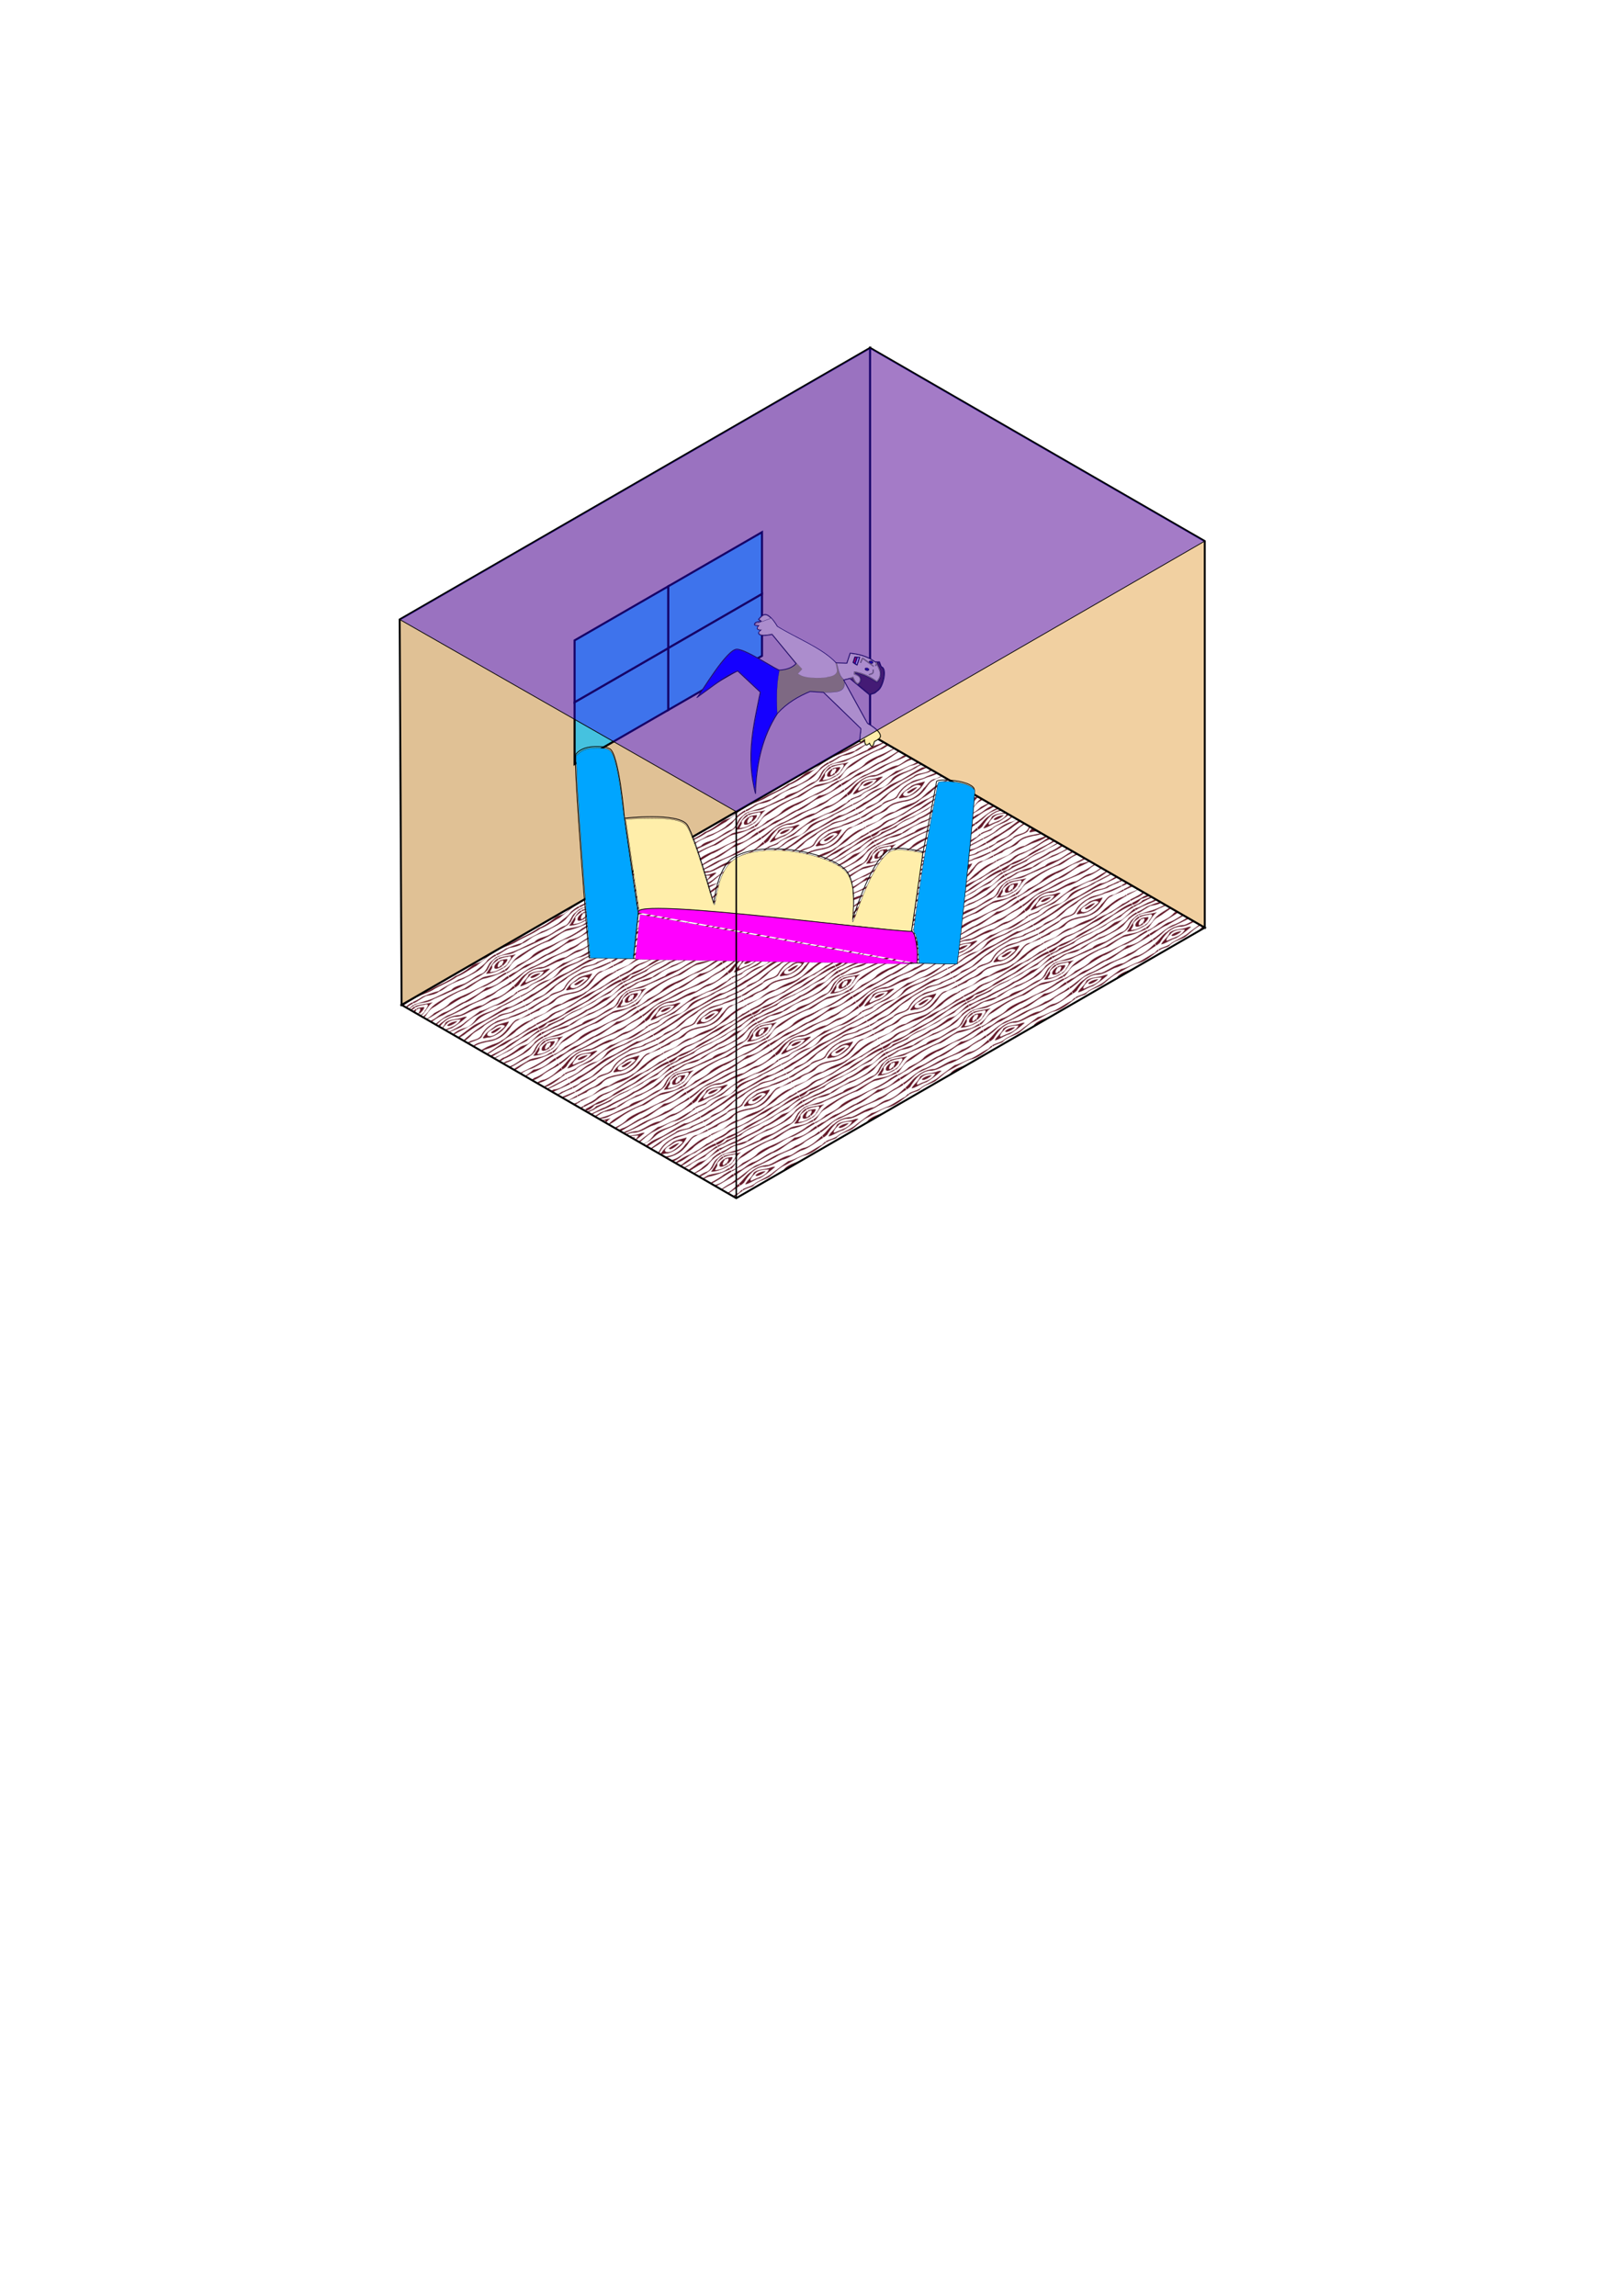 <?xml version="1.0" encoding="UTF-8" standalone="no"?>
<!-- Created with Inkscape (http://www.inkscape.org/) -->

<svg
   width="210mm"
   height="297mm"
   viewBox="0 0 210 297"
   version="1.1"
   id="svg1"
   inkscape:version="1.3.2 (091e20e, 2023-11-25, custom)"
   sodipodi:docname="izometria.svg"
   xml:space="preserve"
   xmlns:inkscape="http://www.inkscape.org/namespaces/inkscape"
   xmlns:sodipodi="http://sodipodi.sourceforge.net/DTD/sodipodi-0.dtd"
   xmlns:xlink="http://www.w3.org/1999/xlink"
   xmlns="http://www.w3.org/2000/svg"
   xmlns:svg="http://www.w3.org/2000/svg"><sodipodi:namedview
     id="namedview1"
     pagecolor="#ffffff"
     bordercolor="#000000"
     borderopacity="0.25"
     inkscape:showpageshadow="2"
     inkscape:pageopacity="0.0"
     inkscape:pagecheckerboard="0"
     inkscape:deskcolor="#d1d1d1"
     inkscape:document-units="mm"
     showgrid="true"
     inkscape:zoom="1"
     inkscape:cx="590"
     inkscape:cy="330.5"
     inkscape:window-width="1920"
     inkscape:window-height="1017"
     inkscape:window-x="-8"
     inkscape:window-y="-8"
     inkscape:window-maximized="1"
     inkscape:current-layer="layer1"><inkscape:grid
       type="axonomgrid"
       id="grid1"
       units="mm"
       originx="0"
       originy="0"
       spacingx="0"
       spacingy="2"
       empcolor="#ff0000"
       empopacity="0.31"
       color="#0099e5"
       opacity="0.192"
       empspacing="5"
       dotted="false"
       gridanglex="30"
       gridanglez="30"
       visible="false"
       snapvisiblegridlinesonly="true"
       enabled="true" /></sodipodi:namedview><defs
     id="defs1"><pattern
       inkscape:collect="always"
       xlink:href="#pattern12"
       preserveAspectRatio="xMidYMid"
       id="pattern13"
       patternTransform="matrix(0.03,0.052,-0.052,0.03,48.442,46.562)"
       x="0"
       y="0" /><pattern
       patternUnits="userSpaceOnUse"
       preserveAspectRatio="xMidYMid"
       width="203.255"
       height="206.029"
       patternTransform="translate(48.442,46.562)"
       style="fill:#641929"
       id="pattern12"
       inkscape:collect="always"
       inkscape:isstock="true"
       inkscape:label="Wood texture"><path
         id="path11"
         style="opacity:1;fill-opacity:1;stroke:none;stroke-width:2.105;stroke-linecap:square;stroke-dasharray:none;stroke-opacity:1;paint-order:markers fill stroke"
         d="m 201.83,0 c -2.333,14.977 -1.364,30.264 -1.489,45.363 1.393,15.859 3.832,31.692 2.556,47.657 -0.106,16.313 0.835,32.623 -0.309,48.897 0.356,13.515 1.52,27.32 -2.328,40.47 -1.044,5.131 4.598,8.61 1.569,23.625 h -4.098 c 0,0 0.848,-22.022 0.322,-30.443 1.559,-12.997 4.733,-26.204 1.774,-39.25 -1.651,-17.73 2.222,-35.537 0.933,-53.183 -3.372,-16.501 -0.393,-33.413 -3.243,-49.98 C 196.362,22.167 195.929,10.868 197.732,0 Z m -9.675,0 c 0.926,15.949 -0.66,31.984 1.336,47.883 -2.772,12.367 1.288,24.476 0.268,36.354 -1.952,12.997 0.113,26.183 0.396,39.113 -1.685,10.856 -0.945,21.935 -3.188,32.719 -0.584,12.344 4.196,23.895 1.683,36.347 0.059,2.007 -0.495,13.595 -0.495,13.595 h -2.752 c -0.078,-10.716 2.341,-25.353 -0.956,-35.847 -2.298,-13.117 3.756,-25.92 3.304,-39.107 0.926,-24.126 -4.584,-48.299 -0.685,-72.318 0.553,-14.175 -0.021,-28.353 -1.894,-42.37 C 190.017,13.394 189.904,4.64 189.404,0 Z m -13.895,0 c 0.305,14.14 0.123,28.463 2.504,42.376 4.368,12.749 2.039,26.57 5.111,39.578 1.342,13.372 -0.356,26.808 -3.279,39.813 -0.833,13.231 -3.218,26.426 -3.279,39.658 1.227,14.942 -1.048,32.054 -1.056,44.587 h -2.204 c -0.218,-8.767 3.8,-24.23 2.495,-32.595 -1.86,-12.166 -4.102,-24.413 0.895,-36.214 0.506,-8.818 -0.639,-17.764 0.869,-26.623 0.596,-10.134 4.588,-19.985 2.843,-30.145 C 183.97,69.319 179.099,59.157 178.083,48.286 176.091,35.19 173.656,22.1 176.093,8.825 176.895,7.589 176.312,3.009 176.058,0 Z m -12.424,0 c -0.267,9.487 -3.117,19.151 -2.767,28.856 -2.105,12.539 7.387,22.203 10.021,33.825 5.16,15.357 3.576,32.539 -2.874,47.296 -3.427,11.66 -8.263,25.214 -3.146,37.092 3.706,13.013 -3.848,26.447 0.481,39.404 -0.504,1.221 -2.019,16.198 -1.716,19.538 h -2.821 c 1.593,-13.807 -0.731,-25.778 2.171,-39.486 0.865,-14.189 -5.664,-28.32 -1.4,-42.407 1.927,-11.247 7.526,-21.548 9.483,-32.7 1.11,-11.89 -0.991,-24.112 -6.285,-34.837 C 165.066,45.91 157.004,35.969 162.255,24.77 163.288,19.378 163.028,6.369 163.017,0 Z m -10.285,0 c -0.994,12.647 -1.077,25.299 -4.892,37.378 -1.501,17.109 -8.866,33.748 -5.657,51.139 0.945,10.14 5.552,19.255 10.701,27.644 2.344,13.176 -5.764,26.038 -1.093,39.247 1.229,13.282 -0.375,26.392 1.819,39.704 0.287,3.551 -0.773,6.568 -0.878,10.899 h -2.113 c -0.382,-17.733 -1.253,-36.133 -1.184,-53.884 -6.097,-12.906 7.46,-26.891 -1.233,-39.748 -6.841,-11.115 -9.214,-23.622 -8.743,-36.528 -1.763,-13.049 6.595,-24.105 5.941,-37.152 C 150.153,27.583 152.342,11.835 153.44,0 Z m -10.388,0 c -0.904,7.668 -3.207,20.189 -2.377,28.655 -1.601,11.76 -7.532,22.703 -6.425,34.765 0.184,11.167 -0.634,22.508 0.435,33.563 3.663,12.096 0.224,25.076 4.742,36.943 4.507,17.471 3.963,35.87 2.865,53.69 0.406,4.063 1.537,13.517 0.76,18.396 h -2.757 c 0.29,-6.422 1.97,-15.921 -0.617,-21.349 -1.108,-10.255 3.511,-20.284 0.689,-30.495 -6.816,-29.614 -8.845,-60.163 -8.15,-90.497 -3.395,-13.274 8.294,-24.841 5.586,-38.343 C 141.254,17.989 142.412,5.164 142.407,0 Z M 134.232,0 c -0.841,21.433 -4.859,42.657 -4.428,64.166 -0.639,27.22 -1.774,54.671 2.499,81.649 0.45,20.414 2.916,41.344 1.929,60.197 h -3.165 c 0,0 -0.133,-15.206 -1.214,-21.479 2.182,-21.154 -1.919,-42.153 -4.174,-63.094 -1.479,-10.789 1.082,-21.448 1.559,-32.126 0.032,-17.518 -1.356,-35.042 -0.326,-52.553 C 132.817,25.378 130.649,12.344 131.067,0 Z m -11.859,0 c -0.858,14.544 -0.613,29.147 -2.088,43.655 1.851,15.68 -3.333,31.158 -2.684,46.889 -0.474,12.163 5.287,23.466 4.484,35.684 0.368,15.648 -2.806,31.38 0.238,46.881 0.583,11.116 1.029,21.847 0.05,32.902 h -2.111 v -0.001 c 0.133,-0.757 2.227,-24.062 -0.309,-32.704 -1.819,-12.641 -3.214,-25.546 0.702,-37.965 2.904,-10.857 -1.234,-21.48 -5.63,-31.246 -4.396,-17.528 4.858,-34.663 3.13,-52.243 C 118.717,34.415 120.511,2.018 120.255,0 Z m -2.111,206.012 c -0.006,0.021 -0.008,0.024 -0.008,0 z M 111.344,0 c 1.714,18.816 6.697,38.258 -0.155,56.61 -2.547,16.001 -0.663,32.285 -2.092,48.373 -0.14,13.061 3.871,25.69 5.236,38.536 -0.134,12.902 -4.974,26.12 -0.517,38.788 0.479,5.595 -3.537,15.381 -2.472,23.705 h -2.506 c -0.296,-10.626 4.589,-20.601 1.865,-31.263 -0.455,-15.505 2.38,-31.143 -1.033,-46.491 -1.425,-12.732 -2.951,-25.453 -4.342,-38.19 4.004,-12.638 2.763,-26.111 5.582,-38.984 0.886,-12.872 -0.42,-25.759 -0.079,-38.682 C 112.077,10.006 108.808,3.441 108.839,0 Z M 99.2,0 c 0.3,18.416 4.632,37.017 0.073,55.227 -1.093,15.128 0.986,30.547 -2.991,45.391 -1.74,14.258 0.367,29.742 -7.62,42.513 -7.282,17.638 0.256,36.746 8.842,52.389 1.055,2.029 1.695,10.492 1.695,10.492 h -5.002 c -2.65,-13.369 -8.775,-22.439 -9.116,-34.973 -3.04,-13.667 -0.371,-27.506 5.951,-39.613 C 94.193,114.35 89.779,96.213 96.758,79.782 98.103,67.854 93.675,55.608 98.31,43.991 101.265,29.229 97.635,14.313 94.198,0 Z M 86.777,0 c 1.305,14.677 -1.788,29.554 1.626,44.006 2.104,22.049 -5.446,43.599 -4.296,65.65 -0.242,17.248 -1.863,34.391 -3.479,51.544 -1.751,11.129 3.509,21.185 4.538,32.025 0.396,2.048 1.611,12.787 1.611,12.787 H 83.271 C 83.781,195.238 77.085,169.996 78.694,153.229 82.686,134.997 78.984,116.122 82.095,97.731 83.762,85.258 85.641,72.703 84.464,60.131 87.585,46.072 84.15,32.213 84.583,18.094 85.267,9.341 82.731,3.075 83.271,0 Z M 74.204,0 c 0.397,20.998 1.455,42.14 -1.918,62.948 0.122,16.092 4.491,32.27 0.861,48.272 -0.398,17.356 -0.255,34.731 -0.122,52.1 -2.583,13.872 1.229,30.433 1.18,42.691 h -4.232 c 0.527,-3.955 -0.553,-12.635 0.031,-13.846 2.151,-11.947 -3.025,-23.637 -0.525,-35.551 3.297,-15.885 -1.022,-32.079 1.587,-48.076 -0.092,-18.42 0.935,-37.058 -2.784,-55.226 5.645,-13.057 5.99,-27.583 2.814,-41.296 C 71.334,9.401 69.307,3.361 69.972,0 Z M 63.789,0 c 0.006,18.398 2.148,36.923 0.39,55.214 -5.001,17.691 0.463,36.228 -3.187,54.057 -0.245,26.817 2.321,53.574 2.488,80.402 -0.485,4.661 0.504,5.274 0.309,16.339 h -2.54 c 1.938,-5.815 0.668,-20.229 -1.519,-28.739 0.203,-12.996 2.515,-26.363 -2.096,-38.928 C 54.108,119.171 59.996,99.97 59.939,80.732 61.198,59.221 64.008,37.558 60.795,16.105 61.447,13.038 59.73,4.128 61.249,0 Z m -5.971,0 c -1.628,16.747 -4.164,33.507 -9.494,49.512 -2.458,14.275 1.648,28.549 0.847,42.668 -3.107,12.362 -3.673,24.917 -3.595,37.559 -0.451,14.867 2.64,29.575 2.556,44.37 -0.659,10.953 10.501,23.903 9.685,31.903 H 54.469 C 54.672,201.229 52.52,191.044 49.175,184.558 42.161,170.786 43.831,154.893 42.966,139.96 42.602,124.753 44.298,109.553 46.088,94.534 45.187,79.176 45.683,63.736 45.286,48.389 47.796,34.742 56.061,22.074 54.507,7.85 54.609,5.987 54.357,2.527 54.469,0 Z m -7.608,0 C 50.085,13.308 48.142,26.945 41.936,38.735 36.695,25.777 25.68,12.219 26.263,0 h 2.666 c 0.835,6.879 1.854,18.163 5.294,18.987 6.666,0.989 7.857,18.037 11.014,5.357 C 48.987,18.037 48.251,4.936 48.606,0 Z m -5.087,0 C 46.463,7.576 43.967,23.472 36.145,13.567 33.655,10.346 32.511,4.633 32.166,0 h 2.322 C 36.361,7.572 45.119,14.03 43.113,4.493 43.218,3.514 42.356,1.575 42.012,0 Z m -21.396,0 c -0.59,11.43 5.471,21.676 11.934,30.625 6.542,14.75 2.443,31.245 3.752,46.794 0.382,17.287 -1.026,34.583 -2.807,51.714 -0.807,13.517 -3.648,26.827 -3.939,40.404 -0.024,13.353 -9.337,23.325 -8.94,36.474 H 21.794 c 0,0 4.786,-21.022 7.129,-30.108 4.074,-18.071 3.136,-36.743 5.921,-54.985 C 30.558,108.668 37.763,96.326 37.372,83.872 37.556,70.934 34.85,57.93 37.475,45.081 37.454,32.642 24.972,25.062 24.161,12.814 23.329,9.114 21.764,3.265 21.794,0 Z m -4.761,0 c -1.023,12.731 2.074,25.211 6.69,36.962 4.501,16.249 1.599,33.163 1.513,49.733 -1.113,11.093 -3.579,22.033 -3.211,33.264 0.132,8.601 2.398,17 0.718,25.331 1.26,9.617 -2.325,19.093 -5.537,28.386 -1.473,9.898 1.369,20.933 -0.173,32.335 h -2.991 c 0.869,-4.859 1.188,-18.768 0.363,-24.36 2.405,-15.703 2.937,-20.871 6.946,-36.361 C 20.808,132.647 23.888,109.209 23.083,96.504 26.047,82.832 26.696,68.787 25.586,54.851 22.639,43.318 23.645,31.343 17.83,20.441 16.948,16.012 15.29,4.839 15.974,0 Z m -7.707,0 c -0.589,14.664 3.691,33.598 5.554,48.162 -0.848,17.272 1.999,30.237 -0.581,47.39 2.086,20.464 -2.055,41.352 -1.236,61.892 -0.685,16.877 -5.487,31.716 -3.737,48.567 H 6.961 c 3.916,-11.77 1.481,-26.124 4.493,-39.08 0.389,-12.665 0.523,-25.275 1.994,-37.905 0.62,-10.33 0.844,-20.883 -0.271,-31.01 C 15.386,87.424 13.968,70.605 12.48,59.712 10.183,48.291 12.853,47.44 14.048,36.03 13.531,25.403 7.609,8.928 6.961,0 Z M 3.35,0 C 2.8,9.928 3.987,24.589 6.961,34.171 7.211,46.714 4.341,58.792 6.694,71.334 7.188,85.717 5.239,92.593 5.876,106.947 c -1.143,12.569 -4.289,30.818 -0.027,43.174 -0.661,13.497 -3.331,27.881 -1.977,41.211 -1.136,6.78 -1.014,8.136 -0.523,14.697 H 0.236 C 0.937,199.059 3.175,189.948 0,182.884 2.002,168.519 4.189,153.148 2.455,138.642 1.273,117.811 3.277,123.731 4.668,102.941 5.831,90.248 4.332,51.851 3.88,32.708 4.105,26.143 -0.332,6.96 0.236,0 Z M 155.736,47.016 c 10.651,15.284 13.947,35.611 9.057,53.509 -3.591,3.771 -4.485,21.254 -8.757,8.182 -5.33,-10.006 -4.539,-21.477 -6.622,-32.164 0.444,-10.063 4.228,-19.728 6.322,-29.527 z m 4.017,12.43 c -10.292,5.458 -7.344,18.655 -6.779,28.157 -1.92,7.337 3.379,22.318 10.172,10.062 4.758,-10.535 0.231,-22.764 -1.296,-33.71 -0.529,-1.574 -1.209,-3.104 -2.098,-4.51 z m -1.75,7.672 c 2.444,6.527 5.505,26.594 -1.289,25.126 -0.609,-8.359 -1.568,-17.045 1.289,-25.126 z m -56.11,53.501 c 2.382,13.348 4.926,26.993 4.731,40.532 -3.169,10.852 -0.787,25.721 -4.333,34.451 -6.004,-8.745 -5.72,-20.513 -12.754,-28.659 -2.264,-13.586 7.494,-25.175 8.943,-38.308 0.752,-2.787 1.374,-5.836 3.412,-8.016 z m -1.913,14.678 c -5.239,9.939 -11.677,21.732 -6.368,33.006 0.451,5.229 8.442,20.919 8.709,8.133 0.809,-12.619 5.507,-25.566 -0.262,-37.681 l -0.929,-1.85 z m -0.457,7.816 c 2.061,6.119 2.076,24.798 -3.248,23.426 -2.042,-7.926 0.14,-16.099 3.248,-23.426 z M 38.031,168.919 c 0.25,13.539 12.22,24.487 12.179,37.092 h -1.604 c 0,0 -0.077,-11.225 -3.471,-13.086 -2.773,-7.112 -9.035,-19.904 -11.586,-5.316 -2.541,4.981 -4.951,14.61 -4.62,18.401 h -2.666 c 0.182,-7.508 8.759,-25.515 11.211,-36.119 l 0.294,-0.513 z m -0.402,20.967 c 4.928,2.002 7.494,16.126 7.494,16.126 h -3.111 c -2.941,-7.644 -8.527,-9.894 -7.524,0 h -2.322 c -0.345,-4.709 5.463,-16.126 5.463,-16.126 z"
         sodipodi:nodetypes="ccccccccccccccccccccccccccccccccccccccccccccccccccccccccccccccccccccccccccccccccccccccccccccccccccccccccccccccccccccccccccccccccccccccccccccccccccccccccccccccccccccccccccccccccccccccccccscccccccccccccccccccccccccccccccccccccccccccccccccccccccccccccccccccccccccccccccccccccccccccccccccccccccccccccccccccccccc" /></pattern><inkscape:path-effect
       effect="interpolate"
       id="path-effect1"
       is_visible="true"
       lpeversion="1"
       trajectory="M 0,0 V 0"
       equidistant_spacing="true"
       steps="8" /></defs><g
     inkscape:label="Layer 1"
     inkscape:groupmode="layer"
     id="layer1"
     style="display:inline"><path
       style="mix-blend-mode:normal;fill:url(#pattern13);fill-opacity:1;stroke:#000000;stroke-width:0.25;stroke-dasharray:none;stroke-opacity:1"
       d="m 51.962,130 60.622,-35 43.301,25 -60.622,35 z"
       id="path4"
       inkscape:transform-center-x="-1.7568464"
       inkscape:transform-center-y="6.6219595"
       inkscape:label="path4" /><path
       style="fill:#e0c195;fill-opacity:1;stroke:#000000;stroke-width:0.25;stroke-dasharray:none;stroke-opacity:1"
       d="m 51.962,130 -0.25,-49.861 60.872,-35.139 v 50 z"
       id="path5" /><path
       style="fill:#f1d0a1;fill-opacity:1;stroke:#000000;stroke-width:0.25;stroke-dasharray:none;stroke-opacity:1"
       d="m 112.583,45 43.301,25 V 120 L 112.583,95 Z"
       id="path6"
       inkscape:label="path6" /><path
       style="display:inline;fill:#45c2df;fill-opacity:1;stroke:#000000;stroke-width:0.265;stroke-opacity:1"
       d="m 74.346,90.845 v 8 l 12.124,-7 v -8 z"
       id="path3" /><g
       id="g26"
       inkscape:label="zamek"
       transform="translate(56.626,55.05)"
       style="display:inline"><path
         style="fill:none;stroke:#000000;stroke-width:0.1;stroke-dasharray:none;stroke-opacity:1"
         d="m 19.598,68.849 c 0.281,0 47.614,0.795 47.614,0.795 0,0 2.554,-21.952 2.198,-22.685 -0.532,-1.097 -4.795,-1.374 -4.864,-0.889 -0.147,1.026 -1.731,9.074 -1.731,9.074 0,0 -3.365,-0.854 -4.467,-0.21 -2.343,1.369 -4.733,9.151 -4.733,9.151 0,0 0.915,-5.118 -1.02,-6.789 -2.75,-2.376 -11.126,-3.653 -14.49,-1.296 -2.004,1.404 -2.371,5.88 -2.371,5.88 0,0 -2.393,-8.67 -3.438,-10.22 -1.119,-1.66 -8.115,-0.865 -8.115,-0.865 0,0 -0.715,-8.372 -1.91,-8.976 -0.331,-0.167 -0.634,-0.314 -1.966,-0.284 -1.785,0.041 -2.388,0.922 -2.438,1.028 -0.38,0.802 1.731,26.286 1.731,26.286 z"
         id="path23"
         sodipodi:nodetypes="ccsscscsscscsssc" /><path
         style="fill:#ffeeaa;fill-opacity:1;stroke:#010101;stroke-width:0.134;stroke-dasharray:none;stroke-opacity:1"
         d="m 227.158,246.72 c -0.681,-0.068 -3.783,-0.37 -6.894,-0.67 -3.111,-0.301 -15.76,-1.647 -28.107,-2.991 -36.888,-4.016 -51.77,-5.465 -69.296,-6.748 -7.702,-0.563 -21.329,-0.605 -23.07,-0.071 -1.234,0.379 -1.339,0.354 -1.505,-0.36 -0.098,-0.422 -1.526,-9.995 -3.174,-21.273 -1.647,-11.278 -3.07,-20.924 -3.162,-21.434 l -0.167,-0.928 3.556,-0.252 c 1.956,-0.139 6.204,-0.247 9.44,-0.24 9.324,0.019 14.04,0.963 16.355,3.274 2.074,2.071 5.795,12.336 11.39,31.424 1.225,4.181 2.377,7.567 2.558,7.524 0.182,-0.043 0.376,-0.52 0.433,-1.061 0.236,-2.267 1.594,-8.418 2.346,-10.626 3.134,-9.206 7.679,-12.798 18.235,-14.412 11.501,-1.758 27.741,0.831 37.802,6.028 5.2,2.686 7.115,5.046 8.396,10.351 0.646,2.675 0.829,10.441 0.358,15.189 -0.159,1.604 -0.159,2.916 0,2.915 0.159,-9.5e-4 0.824,-1.552 1.478,-3.447 4.896,-14.192 10.067,-24.61 14.369,-28.949 2.815,-2.839 4.468,-3.264 10.272,-2.639 3.551,0.382 7.786,1.166 8.086,1.495 0.066,0.072 -1.13,8.643 -2.658,19.046 -1.527,10.403 -2.781,18.955 -2.787,19.003 -0.013,0.109 -2.577,0.019 -4.253,-0.149 z"
         id="path65"
         transform="scale(0.265)" /><path
         style="fill:none;stroke:#000000;stroke-width:0.1;stroke-dasharray:none;stroke-opacity:1"
         d="m 24.181,50.795 1.8,12.205 -0.631,5.943"
         id="path24" /><path
         style="fill:#ff00ff;stroke:#000000;stroke-width:0.1;stroke-dasharray:none;stroke-opacity:1"
         d="m 25.981,63 c -1.004,-2.058 31.812,2.46 35.338,2.434 0.534,-0.004 0.907,2.816 0.702,4.122"
         id="path25"
         sodipodi:nodetypes="csc" /><path
         style="fill:#00a5ff;fill-opacity:1;stroke:#010101;stroke-width:0.134;stroke-dasharray:none;stroke-opacity:1"
         d="m 84.975,260.122 -10.484,-0.094 -0.215,-2.028 c -0.118,-1.115 -0.766,-9.028 -1.439,-17.584 -2.821,-35.849 -4.571,-61.349 -4.999,-72.848 l -0.238,-6.38 1.478,-1.265 c 2.108,-1.804 4.557,-2.474 9.045,-2.474 4.5,0 5.972,0.559 7.15,2.712 1.686,3.083 3.695,13.181 5.064,25.441 0.391,3.508 2.234,16.757 4.095,29.443 l 3.383,23.065 -1.178,11.053 -1.178,11.053 z"
         id="path63"
         inkscape:label="path63"
         transform="scale(0.265)" /><path
         style="fill:#00a5ff;fill-opacity:1;stroke:#010101;stroke-width:0.134;stroke-dasharray:none;stroke-opacity:1"
         d="m 239.673,262.603 -4.632,-0.109 -0.217,-4.675 c -0.236,-5.081 -0.95,-8.761 -1.97,-10.163 -0.638,-0.877 -0.602,-1.216 2.127,-19.914 1.791,-12.271 3.833,-24.502 5.754,-34.463 1.638,-8.493 3.093,-16.236 3.235,-17.209 0.141,-0.972 0.434,-1.885 0.65,-2.028 0.216,-0.143 1.951,-0.262 3.855,-0.265 5.601,-0.009 11.186,1.446 13.011,3.388 l 0.81,0.862 -0.595,7.88 c -0.925,12.254 -6.876,69.405 -7.875,75.634 l -0.213,1.326 -4.654,-0.077 c -2.559,-0.043 -6.738,-0.126 -9.286,-0.187 z"
         id="path64"
         inkscape:label="path64"
         transform="scale(0.265)" /><path
         style="display:inline;fill:#ff00ff;fill-opacity:1;stroke:#010101;stroke-width:0.033;stroke-dasharray:none;stroke-opacity:1"
         d="m 439.069,470.525 c -2.066,-0.039 -8.569,-0.152 -14.451,-0.252 -14.294,-0.243 -24.882,-0.424 -31.157,-0.532 -2.844,-0.049 -9.944,-0.168 -15.777,-0.264 -5.834,-0.096 -13.053,-0.216 -16.042,-0.267 -2.99,-0.051 -10.209,-0.169 -16.042,-0.263 -5.834,-0.094 -11.879,-0.194 -13.435,-0.222 -1.556,-0.028 -6.209,-0.108 -10.341,-0.177 -10.826,-0.182 -11.623,-0.209 -11.623,-0.389 0,-0.136 1.157,-11.148 1.931,-18.374 0.189,-1.764 0.37,-3.233 0.402,-3.265 0.074,-0.074 1.094,0.088 5.976,0.95 11.934,2.107 122.538,22.229 125.998,22.922 l 1.061,0.213 -1.37,-0.004 c -0.754,-0.002 -3.06,-0.036 -5.127,-0.075 z"
         id="path83"
         transform="matrix(0.265,0,0,0.265,-56.626,-55.05)" /><path
         style="display:inline;fill:none;fill-opacity:1;stroke:#010101;stroke-width:0.033;stroke-dasharray:none;stroke-opacity:1"
         d="m 426.032,470.356 c -10.646,-0.183 -23.195,-0.398 -27.887,-0.477 -4.691,-0.079 -10.817,-0.183 -13.612,-0.231 -2.795,-0.048 -19.441,-0.324 -36.991,-0.612 -38.296,-0.63 -37.432,-0.612 -37.432,-0.745 0,-0.119 2.284,-21.684 2.319,-21.894 0.02,-0.12 8.681,1.435 58.669,10.529 80.008,14.556 75.737,13.772 74.953,13.767 -0.365,-0.002 -9.374,-0.154 -20.02,-0.337 z"
         id="path82"
         transform="matrix(0.265,0,0,0.265,-56.626,-55.05)" /><path
         style="fill:none;stroke:#000000;stroke-width:0.1;stroke-dasharray:none;stroke-opacity:1"
         d="M 62.815,55.144 61.318,65.434"
         id="path26"
         sodipodi:nodetypes="cc" /></g><path
       style="fill:#45c2df;fill-opacity:1;stroke:#000000;stroke-width:0.265;stroke-opacity:1"
       d="m 74.346,82.845 12.124,-7 v 8 l -12.124,7 z"
       id="path2" /><path
       style="fill:#45c2df;fill-opacity:1;stroke:#000000;stroke-width:0.265;stroke-opacity:1"
       d="m 86.47,75.845 v 8 l 12.124,-7 v -8 z"
       id="path7" /><path
       style="fill:#45c2df;fill-opacity:1;stroke:#000000;stroke-width:0.265;stroke-opacity:1"
       d="m 98.595,76.845 v 8 l -12.124,7 v -8 z"
       id="path8" /><path
       d=""
       style="fill:#b1b12e;stroke:#010101;stroke-width:0.1"
       id="path60" /><g
       id="g61"
       inkscape:label="skoczek"
       transform="rotate(-20.631,194.057,-89.485)"
       style="display:inline"><path
         d="m 45.443,35.134 c -0.358,-0.019 -0.912,0.319 -0.912,0.319 l 0.239,0.364 c -0.106,0.002 -0.763,-0.312 -0.955,0.066 -0.088,0.173 0.477,0.335 0.477,0.335 0,0 -0.313,0.141 -0.334,0.286 -0.031,0.205 0.394,0.359 0.394,0.359 0,0 -0.428,0.132 -0.442,0.263 -0.06,0.581 1.577,0.765 1.577,0.765 l 1.577,4.634 c -0.749,0.356 -1.497,0.26 -2.246,0.048 -0.227,0.114 -3.032,-3.981 -4.252,-4.492 -1.205,-0.505 -6.335,3.647 -6.981,4.006 2.057,-0.529 4.135,-1.277 6.074,-1.331 l 1.768,3.584 c -2.241,3.597 -4.686,7.018 -5.208,12.088 1.466,-3.626 3.488,-6.645 6.355,-8.744 1.64,-0.819 3.281,-1.088 4.921,-1.147 l 1.577,0.717 2.867,6.068 c 0.077,0.037 -0.699,1.271 -0.717,1.577 -0.013,0.223 0.669,-0.048 0.669,-0.048 0,0 -0.22,0.55 -0.048,0.717 0.115,0.111 0.477,-0.048 0.477,-0.048 0,0 -0.009,0.412 0.144,0.478 0.196,0.085 0.556,-0.478 0.556,-0.478 0,0 0.865,-0.027 0.974,-0.382 0.229,-0.753 -1.004,-2.138 -1.004,-2.138 l -0.908,-6.319 0.812,0.096 1.625,2.867 0.717,0.048 0.573,-0.191 c 0.75,-0.208 2.148,-2.234 1.434,-2.723 V 46.108 l -0.526,-0.191 C 56.026,44.846 55.091,44.22 54.087,43.719 l -0.86,1.065 -1.29,-0.539 c -1.056,-2.484 -3.632,-4.714 -5.447,-7.071 0,0 -0.243,-1.694 -0.907,-2.007 -0.041,-0.019 -0.088,-0.029 -0.14,-0.032 z M 33.583,42.087 c -0.023,0.006 -0.046,0.013 -0.069,0.019 -6.18e-4,0.014 0.024,0.006 0.069,-0.019 z"
         style="fill:#b1b12e;stroke:#010101;stroke-width:0.1"
         id="path61" /><path
         d="m 54.493,44.399 -0.477,0.585 0.358,0.502 0.693,-0.836 z m 0.023,0.089 c 0.016,-8.54e-4 0.04,0.007 0.079,0.024 l 0.086,0.037 -0.233,0.282 c -0.128,0.155 -0.24,0.284 -0.248,0.287 -0.009,0.003 -0.034,-0.026 -0.057,-0.065 l -0.042,-0.071 0.183,-0.223 c 0.101,-0.123 0.193,-0.236 0.205,-0.253 0.007,-0.011 0.015,-0.017 0.028,-0.018 z m 0.301,0.124 c 0.017,-0.002 0.032,0.009 0.058,0.02 0.043,0.018 0.068,0.042 0.061,0.06 -0.01,0.027 -0.55,0.689 -0.56,0.687 -0.002,-5.29e-4 -0.022,-0.026 -0.045,-0.057 -0.023,-0.031 -0.041,-0.068 -0.041,-0.082 0,-0.014 0.102,-0.149 0.226,-0.3 0.214,-0.259 0.263,-0.325 0.3,-0.329 z"
         style="fill:#0000ff;stroke:#010101;stroke-width:0.1"
         id="path59" /><path
         d="m 55.286,46.268 c -0.039,8.3e-4 -0.069,0.014 -0.086,0.038 -0.042,0.06 0.009,0.169 0.114,0.243 0.105,0.074 0.225,0.086 0.267,0.027 0.042,-0.06 -0.008,-0.169 -0.113,-0.243 -0.059,-0.042 -0.126,-0.066 -0.181,-0.065 z"
         style="fill:#1d189b;stroke:#010101;stroke-width:0.1"
         id="path58" /><path
         d="m 56.104,45.59 c -0.039,8.3e-4 -0.069,0.014 -0.086,0.038 -0.043,0.06 0.008,0.169 0.114,0.244 0.105,0.074 0.225,0.086 0.267,0.027 0.043,-0.06 -0.008,-0.169 -0.113,-0.244 -0.059,-0.042 -0.126,-0.066 -0.181,-0.065 z"
         style="fill:#1d189b;stroke:#010101;stroke-width:0.1"
         id="path57" /><path
         d="m 54.817,44.612 c -0.038,0.004 -0.087,0.07 -0.3,0.329 -0.124,0.151 -0.226,0.286 -0.226,0.3 0,0.014 0.018,0.051 0.041,0.082 0.023,0.031 0.043,0.057 0.045,0.057 0.01,0.002 0.549,-0.66 0.56,-0.687 0.007,-0.018 -0.017,-0.042 -0.061,-0.06 -0.027,-0.011 -0.041,-0.022 -0.058,-0.02 z"
         style="fill:#ffffff;stroke:#010101;stroke-width:0.033"
         id="path56" /><path
         d="m 54.516,44.488 c -0.013,6.63e-4 -0.02,0.007 -0.028,0.018 -0.012,0.017 -0.104,0.131 -0.205,0.253 l -0.183,0.223 0.042,0.071 c 0.023,0.039 0.049,0.068 0.057,0.065 0.009,-0.003 0.12,-0.132 0.248,-0.287 l 0.233,-0.282 -0.086,-0.037 c -0.039,-0.017 -0.063,-0.025 -0.079,-0.024 z"
         style="fill:#ff0000;stroke:#010101;stroke-width:0.033"
         id="path55" /><path
         d="m 44.995,35.901 c -0.761,0 -0.999,0.001 -1.065,0.012 -0.009,0.003 -0.023,0.004 -0.024,0.008 -0.001,0.002 -7.68e-4,0.004 0.002,0.007 0.035,0.042 0.258,0.144 0.409,0.188 0.074,0.021 0.135,0.043 0.135,0.049 -2.7e-5,0.005 -0.06,0.037 -0.133,0.072 -0.138,0.065 -0.297,0.198 -0.297,0.249 0,0.01 0.007,0.023 0.017,0.039 0.002,0.003 0.004,0.005 0.006,0.008 0.035,0.05 0.107,0.118 0.167,0.151 0.039,0.022 0.124,0.061 0.189,0.086 0.065,0.025 0.118,0.051 0.118,0.058 0,0.006 -0.046,0.024 -0.103,0.04 -0.144,0.039 -0.404,0.168 -0.427,0.21 -0.031,0.057 0.009,0.156 0.098,0.244 0.024,0.024 0.055,0.048 0.088,0.071 0.025,0.018 0.054,0.035 0.084,0.053 0.151,0.086 0.361,0.164 0.616,0.226 0.208,0.051 0.553,0.114 0.623,0.114 0.04,0 0.066,0.071 0.823,2.303 0.76,2.239 0.788,2.317 1.012,2.83 0.127,0.29 0.227,0.536 0.223,0.546 -0.004,0.01 -0.168,0.092 -0.364,0.182 -0.197,0.09 -0.358,0.173 -0.358,0.183 0,0.044 0.126,0.156 0.21,0.268 0.598,0.804 3.155,1.592 3.222,1.478 0,0 1.292,0.395 1.478,-0.463 0.094,-0.435 0.131,-0.863 0.137,-0.88 0.015,-0.038 -0.307,-0.686 -0.508,-1.024 -0.396,-0.664 -0.963,-1.436 -1.645,-2.241 -0.334,-0.395 -0.581,-0.676 -1.413,-1.612 -0.828,-0.931 -1.255,-1.428 -1.617,-1.881 l -0.252,-0.315 -0.029,-0.172 c -0.052,-0.308 -0.226,-0.928 -0.296,-1.06 -0.014,-0.027 -0.085,-0.029 -1.124,-0.029 z"
         style="fill:#ffeeaa;stroke:#010101;stroke-width:0.006"
         id="path54" /><path
         d="m 54.126,43.804 c -0.016,-0.006 -0.157,0.156 -0.441,0.509 -0.23,0.285 -0.423,0.523 -0.429,0.53 -0.006,0.007 -0.288,-0.103 -0.627,-0.245 -0.339,-0.142 -0.62,-0.255 -0.624,-0.251 -0.004,0.004 -0.015,0.096 -0.024,0.204 -0.009,0.108 -0.032,0.315 -0.051,0.461 -0.047,0.371 -0.058,0.799 -0.025,1.001 0.029,0.178 0.091,0.376 0.161,0.516 0.055,0.11 0.004,0.094 0.513,0.153 0.205,0.024 0.449,0.041 0.572,0.041 h 0.214 l 0.011,0.161 c 0.019,0.293 0.087,0.588 0.162,0.711 0.045,0.073 0.109,0.12 0.162,0.12 0.056,0 0.171,-0.074 0.26,-0.167 0.195,-0.205 0.204,-0.442 0.026,-0.703 -0.065,-0.095 -0.263,-0.297 -0.357,-0.363 l -0.048,-0.034 0.085,-0.169 c 0.099,-0.197 0.058,-0.197 0.357,0.002 0.77,0.512 1.43,1.167 1.918,1.902 0.107,0.161 0.096,0.157 0.237,0.073 0.307,-0.184 0.521,-0.466 0.618,-0.815 0.031,-0.113 0.036,-0.174 0.037,-0.461 5.55e-4,-0.198 -0.008,-0.395 -0.022,-0.492 l -0.023,-0.162 -0.035,0.031 c -0.047,0.041 -0.121,0.086 -0.142,0.086 -0.009,0 -0.028,-0.021 -0.041,-0.047 -0.024,-0.046 -0.023,-0.048 0.04,-0.083 0.035,-0.02 0.083,-0.059 0.107,-0.087 0.035,-0.042 0.041,-0.062 0.033,-0.111 -0.006,-0.033 -0.026,-0.082 -0.044,-0.109 -0.027,-0.039 -0.03,-0.054 -0.014,-0.079 0.017,-0.026 0.014,-0.03 -0.021,-0.03 -0.031,0 -0.064,-0.033 -0.151,-0.156 -0.412,-0.581 -0.97,-1.094 -1.654,-1.519 -0.192,-0.119 -0.681,-0.395 -0.742,-0.419 z m 0.345,0.527 c 0.003,-0.005 0.667,0.285 0.678,0.297 0.004,0.004 -0.164,0.215 -0.374,0.469 -0.21,0.254 -0.391,0.464 -0.401,0.466 -0.016,0.004 -0.376,-0.483 -0.413,-0.559 -0.011,-0.023 0.039,-0.095 0.246,-0.349 0.143,-0.176 0.262,-0.322 0.264,-0.324 z m 0.874,0.521 c 0.01,0.006 0.031,0.01 0.046,0.007 0.02,-0.003 0.102,0.111 0.288,0.402 0.258,0.403 0.261,0.406 0.281,0.359 0.041,-0.098 0.19,-0.111 0.33,-0.029 0.177,0.104 0.236,0.314 0.106,0.381 -0.057,0.03 -0.12,0.03 -0.203,5.17e-4 -0.078,-0.028 -0.079,-0.031 0.061,0.187 0.06,0.093 0.109,0.175 0.109,0.183 0,0.008 -0.018,0.026 -0.041,0.041 -0.022,0.015 -0.043,0.027 -0.045,0.027 -0.003,-7.9e-5 -0.206,-0.314 -0.451,-0.697 -0.246,-0.383 -0.452,-0.705 -0.459,-0.715 -0.008,-0.011 -0.086,0.059 -0.209,0.189 l -0.196,0.207 -0.043,-0.04 -0.042,-0.04 0.077,-0.084 c 0.213,-0.233 0.375,-0.389 0.392,-0.378 z m -0.058,1.361 c 0.075,-0.003 0.164,0.033 0.245,0.105 0.121,0.107 0.153,0.22 0.083,0.3 -0.082,0.096 -0.285,0.055 -0.406,-0.082 -0.1,-0.114 -0.112,-0.201 -0.037,-0.275 0.03,-0.03 0.07,-0.046 0.115,-0.048 z m 0.808,0.551 c 0.008,-5.87e-4 0.017,0.001 0.029,0.004 0.027,0.006 0.052,0.013 0.055,0.016 0.003,0.003 -0.01,0.053 -0.029,0.111 -0.051,0.153 -0.141,0.288 -0.217,0.327 -0.076,0.039 -0.247,0.053 -0.395,0.033 -0.135,-0.019 -0.151,-0.025 -0.15,-0.061 5.98e-4,-0.07 0.018,-0.075 0.192,-0.054 0.275,0.033 0.357,-0.014 0.45,-0.261 0.033,-0.088 0.043,-0.112 0.066,-0.114 z"
         style="fill:#ffeeaa;stroke:#010101;stroke-width:0.024"
         id="path53" /><path
         d="m 52.063,47.038 c -0.005,-2.1e-5 -0.019,0.032 -0.03,0.07 -0.037,0.125 -0.154,0.329 -0.244,0.427 -0.157,0.17 -0.321,0.25 -0.577,0.283 -0.288,0.037 -0.626,-0.032 -1.354,-0.275 -0.433,-0.145 -0.668,-0.216 -0.677,-0.204 -0.002,0.003 0.632,1.348 1.408,2.99 0.776,1.642 1.411,3.002 1.411,3.024 6.6e-5,0.021 -0.099,0.23 -0.219,0.463 -0.12,0.233 -0.265,0.517 -0.321,0.631 -0.103,0.209 -0.192,0.443 -0.177,0.467 0.026,0.041 0.311,-0.012 0.549,-0.103 0.076,-0.029 0.14,-0.05 0.144,-0.046 0.004,0.004 -0.019,0.082 -0.051,0.174 -0.094,0.27 -0.113,0.49 -0.05,0.576 0.036,0.049 0.183,0.039 0.356,-0.024 0.077,-0.028 0.142,-0.051 0.145,-0.051 0.003,0 0.005,0.05 0.006,0.112 4.2e-4,0.136 0.033,0.299 0.071,0.358 0.016,0.024 0.035,0.043 0.043,0.043 0.079,0 0.236,-0.14 0.391,-0.349 l 0.105,-0.142 0.149,-0.011 c 0.417,-0.03 0.737,-0.167 0.797,-0.341 0.034,-0.098 0.022,-0.321 -0.027,-0.489 -0.112,-0.384 -0.406,-0.891 -0.803,-1.38 -0.068,-0.084 -0.136,-0.169 -0.15,-0.189 -0.019,-0.026 -0.141,-0.835 -0.455,-3.024 -0.236,-1.644 -0.433,-2.989 -0.438,-2.989 z"
         style="fill:#ffeeaa;stroke:#010101;stroke-width:0.024"
         id="path52" /><path
         d="m 45.422,35.198 c -0.038,-6.31e-4 -0.081,0.004 -0.13,0.013 -0.027,0.005 -0.057,0.012 -0.09,0.021 -0.017,0.005 -0.034,0.01 -0.052,0.015 -0.228,0.07 -0.527,0.203 -0.513,0.237 0.004,0.009 0.06,0.104 0.125,0.209 l 0.117,0.191 0.591,5.17e-4 c 0.117,1.14e-4 0.22,-7.55e-4 0.312,-0.002 0.041,-0.001 0.125,-0.001 0.148,-0.003 0.08,-0.002 0.13,-0.005 0.13,-0.009 0,-0.047 -0.117,-0.242 -0.224,-0.383 -0.022,-0.029 -0.047,-0.061 -0.069,-0.085 -0.002,-0.002 -0.003,-0.003 -0.004,-0.005 -0.006,-0.007 -0.012,-0.014 -0.018,-0.02 -0.032,-0.032 -0.06,-0.06 -0.087,-0.083 -0.034,-0.028 -0.065,-0.049 -0.096,-0.065 -2.03e-4,-9.9e-5 -3.14e-4,-4.17e-4 -5.17e-4,-5.17e-4 -0.012,-0.006 -0.025,-0.012 -0.038,-0.016 -0.001,-4.11e-4 -0.002,-6.38e-4 -0.004,-10e-4 -0.031,-0.01 -0.062,-0.015 -0.097,-0.016 z"
         style="fill:#ffeeaa;stroke:#010101;stroke-width:0.033"
         id="path51" /><path
         d="m 44.158,35.77 c -0.084,0.002 -0.152,0.017 -0.198,0.045 -0.042,0.025 -0.076,0.058 -0.076,0.073 0,0.014 0.016,0.02 0.037,0.012 0.02,-0.008 0.218,-0.015 0.439,-0.015 l 0.402,-0.002 -0.211,-0.056 c -0.006,-0.002 -0.012,-0.003 -0.018,-0.005 -0.064,-0.016 -0.132,-0.031 -0.181,-0.038 -0.056,-0.009 -0.109,-0.013 -0.157,-0.014 -0.013,-2.37e-4 -0.025,-2.97e-4 -0.037,0 z"
         style="fill:#ffeeaa;stroke:#010101;stroke-width:0.033"
         id="path50" /><path
         d="m 45.42,35.185 c -0.164,-0.002 -0.399,0.07 -0.676,0.21 -0.055,0.028 -0.134,0.07 -0.138,0.074 -0.002,0.002 0.015,0.029 0.081,0.129 0.046,0.07 0.083,0.126 0.084,0.126 5.21e-4,-5.24e-4 -0.014,-0.026 -0.033,-0.056 -0.066,-0.108 -0.107,-0.179 -0.107,-0.184 0,-0.017 0.038,-0.045 0.119,-0.084 0.167,-0.082 0.411,-0.168 0.544,-0.193 0.053,-0.01 0.071,-0.012 0.12,-0.012 0.042,2.7e-5 0.05,0.001 0.069,0.005 0.083,0.018 0.144,0.057 0.244,0.157 0.063,0.063 0.1,0.108 0.168,0.206 0.11,0.158 0.188,0.308 0.165,0.316 -0.021,0.008 -0.316,0.013 -0.741,0.013 -0.135,0 -0.29,-2.39e-4 -0.345,-0.001 l -0.1,-0.002 -0.007,-0.011 -0.007,-0.011 h -0.056 c -0.068,4.57e-4 -0.06,0.002 -0.194,-0.036 -0.18,-0.052 -0.262,-0.07 -0.365,-0.08 -0.031,-0.003 -0.105,-0.003 -0.132,0 -0.088,0.01 -0.153,0.037 -0.202,0.086 -0.027,0.027 -0.055,0.069 -0.055,0.084 -9.5e-5,0.011 0.013,0.031 0.031,0.05 0.069,0.068 0.232,0.143 0.445,0.206 0.033,0.01 0.061,0.017 0.061,0.018 0.002,2.11e-4 0.028,-0.013 0.04,-0.021 l 0.011,-0.007 -0.012,-0.005 c -0.018,-0.008 -0.049,-0.019 -0.11,-0.037 -0.061,-0.019 -0.111,-0.036 -0.166,-0.058 -0.143,-0.058 -0.255,-0.12 -0.255,-0.141 0,-0.017 0.039,-0.02 0.269,-0.024 0.192,-0.003 1.701,-0.001 1.786,0.002 0.062,0.002 0.112,0.005 0.128,0.008 0.005,8.41e-4 0.01,0.001 0.01,10e-4 3.18e-4,-3.01e-4 -0.006,-0.017 -0.015,-0.037 -0.071,-0.161 -0.149,-0.299 -0.23,-0.407 -0.103,-0.137 -0.228,-0.24 -0.327,-0.268 -0.03,-0.009 -0.064,-0.013 -0.101,-0.013 z m -1.24,0.581 c 0.039,-8e-6 0.08,9.98e-4 0.104,0.004 0.106,0.012 0.171,0.026 0.357,0.075 0.121,0.032 0.121,0.033 0.121,0.038 l -5.16e-4,0.005 -0.284,0.001 c -0.359,0.002 -0.532,0.007 -0.558,0.017 -0.003,0.001 -0.011,0.002 -0.018,0.002 -0.011,0 -0.013,-8.57e-4 -0.018,-0.006 -0.012,-0.012 -0.007,-0.025 0.018,-0.049 0.019,-0.019 0.054,-0.044 0.076,-0.054 0.029,-0.013 0.064,-0.023 0.107,-0.029 0.018,-0.003 0.055,-0.004 0.095,-0.004 z"
         style="fill:#ffeeaa;stroke:#010101;stroke-width:0.003"
         id="path49" /><path
         d="m 44.016,36.486 -0.004,0.01 c -0.015,0.039 0.002,0.086 0.049,0.135 0.042,0.044 0.11,0.09 0.193,0.132 0.052,0.026 0.074,0.035 0.145,0.061 0.035,0.013 0.063,0.024 0.064,0.024 0.001,3.17e-4 0.043,-0.016 0.046,-0.019 0.003,-0.002 0.003,-0.003 -10e-4,-0.006 -0.008,-0.006 -0.063,-0.031 -0.113,-0.052 -0.098,-0.04 -0.173,-0.076 -0.209,-0.099 -0.072,-0.047 -0.155,-0.134 -0.167,-0.176 z"
         style="fill:#ffeeaa;stroke:#010101;stroke-width:0.003"
         id="path48" /><path
         d="m 43.966,37.126 c -0.002,0.001 -0.003,0.012 -0.003,0.033 -2.28e-4,0.1 0.071,0.201 0.207,0.292 0.067,0.045 0.217,0.118 0.319,0.156 0.245,0.091 0.591,0.173 0.929,0.22 h 5.17e-4 c 0.115,0.016 0.111,0.016 0.111,0.01 0,-0.002 -0.005,-0.013 -0.011,-0.023 -0.008,-0.013 -0.017,-0.02 -0.03,-0.022 -0.011,-0.002 -0.051,-0.007 -0.089,-0.012 -0.089,-0.012 -0.265,-0.044 -0.386,-0.07 -0.566,-0.123 -0.913,-0.293 -1.014,-0.495 -0.013,-0.026 -0.024,-0.054 -0.024,-0.062 -5.3e-5,-0.009 -0.003,-0.019 -0.006,-0.024 -9.79e-4,-0.002 -0.002,-0.003 -0.003,-0.002 z"
         style="fill:#ffeeaa;stroke:#010101;stroke-width:0.008"
         id="path47" /><path
         d="m 40.236,38.1 c -0.432,0.037 -1.158,0.356 -2.119,0.931 -0.85,0.508 -1.845,1.19 -3.481,2.385 -0.332,0.242 -0.624,0.454 -0.65,0.471 -0.025,0.016 -0.042,0.033 -0.038,0.037 0.004,0.004 0.505,-0.132 1.113,-0.302 1.781,-0.498 2.644,-0.703 3.436,-0.817 0.414,-0.059 0.912,-0.104 1.082,-0.097 l 0.123,0.005 0.89,1.802 c 0.489,0.991 0.89,1.813 0.89,1.825 1.08e-4,0.012 -0.092,0.169 -0.204,0.347 -0.924,1.469 -1.166,1.855 -1.42,2.268 -1.446,2.355 -2.305,4.15 -2.883,6.027 -0.297,0.964 -0.484,1.827 -0.644,2.969 -0.01,0.07 -0.023,0.097 0.179,-0.364 0.983,-2.241 2.142,-4.1 3.542,-5.684 0.322,-0.365 1.035,-1.076 1.389,-1.384 0.277,-0.242 0.706,-0.591 0.954,-0.777 l 0.127,-0.095 0.053,-0.16 c 0.701,-2.119 1.297,-3.503 1.997,-4.639 l 0.147,-0.239 -0.168,-0.171 c -0.178,-0.181 -0.404,-0.449 -1.042,-1.238 -0.819,-1.011 -1.309,-1.584 -1.784,-2.087 -0.58,-0.613 -1.057,-0.979 -1.321,-1.012 -0.049,-0.006 -0.105,-0.006 -0.167,-10e-4 z"
         style="fill:#0000ff;stroke:#010101;stroke-width:0.024"
         id="path46" /><path
         d="m 56.955,46.104 c -0.009,-3.34e-4 -0.017,-1.75e-4 -0.024,5.16e-4 -0.009,9.22e-4 -0.015,0.003 -0.018,0.006 -0.011,0.011 0.004,0.196 0.033,0.411 0.107,0.777 -0.072,1.369 -0.521,1.724 -0.211,0.167 -0.401,0.265 -0.437,0.226 -0.008,-0.009 -0.147,-0.195 -0.309,-0.413 -0.38,-0.514 -0.816,-0.968 -1.283,-1.332 -0.408,-0.318 -0.577,-0.421 -0.621,-0.378 -0.015,0.015 0.047,0.107 0.139,0.203 0.218,0.228 0.318,0.432 0.318,0.652 -3.07e-4,0.31 -0.274,0.634 -0.537,0.634 -0.092,0 -0.107,0.015 -0.073,0.076 0.395,0.72 0.91,1.586 0.97,1.631 0.044,0.033 0.214,0.059 0.388,0.059 0.371,0 0.802,-0.135 1.113,-0.348 0.519,-0.356 1.196,-1.398 1.258,-1.935 0.024,-0.208 0.012,-0.27 -0.072,-0.384 -0.08,-0.108 -0.1,-0.202 -0.1,-0.46 0,-0.311 -0.005,-0.326 -0.122,-0.355 -0.038,-0.009 -0.075,-0.015 -0.102,-0.016 z"
         style="fill:#502d16;stroke:#010101;stroke-width:0.067"
         id="path45" /><path
         d="m 53.122,46.827 c -0.075,0 -0.135,0.003 -0.133,0.007 0.002,0.004 0.086,0.154 0.189,0.334 0.102,0.18 0.187,0.327 0.188,0.325 0.002,-0.002 -0.007,-0.036 -0.018,-0.076 -0.038,-0.133 -0.07,-0.332 -0.084,-0.514 l -0.006,-0.076 z"
         style="fill:#502d16;stroke:#010101;stroke-width:0.012"
         id="path44" /></g><path
       style="display:inline;fill:#3500ff;fill-opacity:0.41;stroke:#010101;stroke-width:0.1;stroke-dasharray:none;stroke-opacity:1"
       d="M -4.914,25.089 55.958,-10.05 99.259,14.95 38.637,49.95 Z"
       id="path84"
       transform="translate(56.626,55.05)"
       inkscape:label="path84" /><path
       style="fill:none;fill-opacity:0.41;stroke:#010101;stroke-width:0.2;stroke-dasharray:none;stroke-opacity:1"
       d="m 95.263,105 v 50"
       id="path85" /></g></svg>
